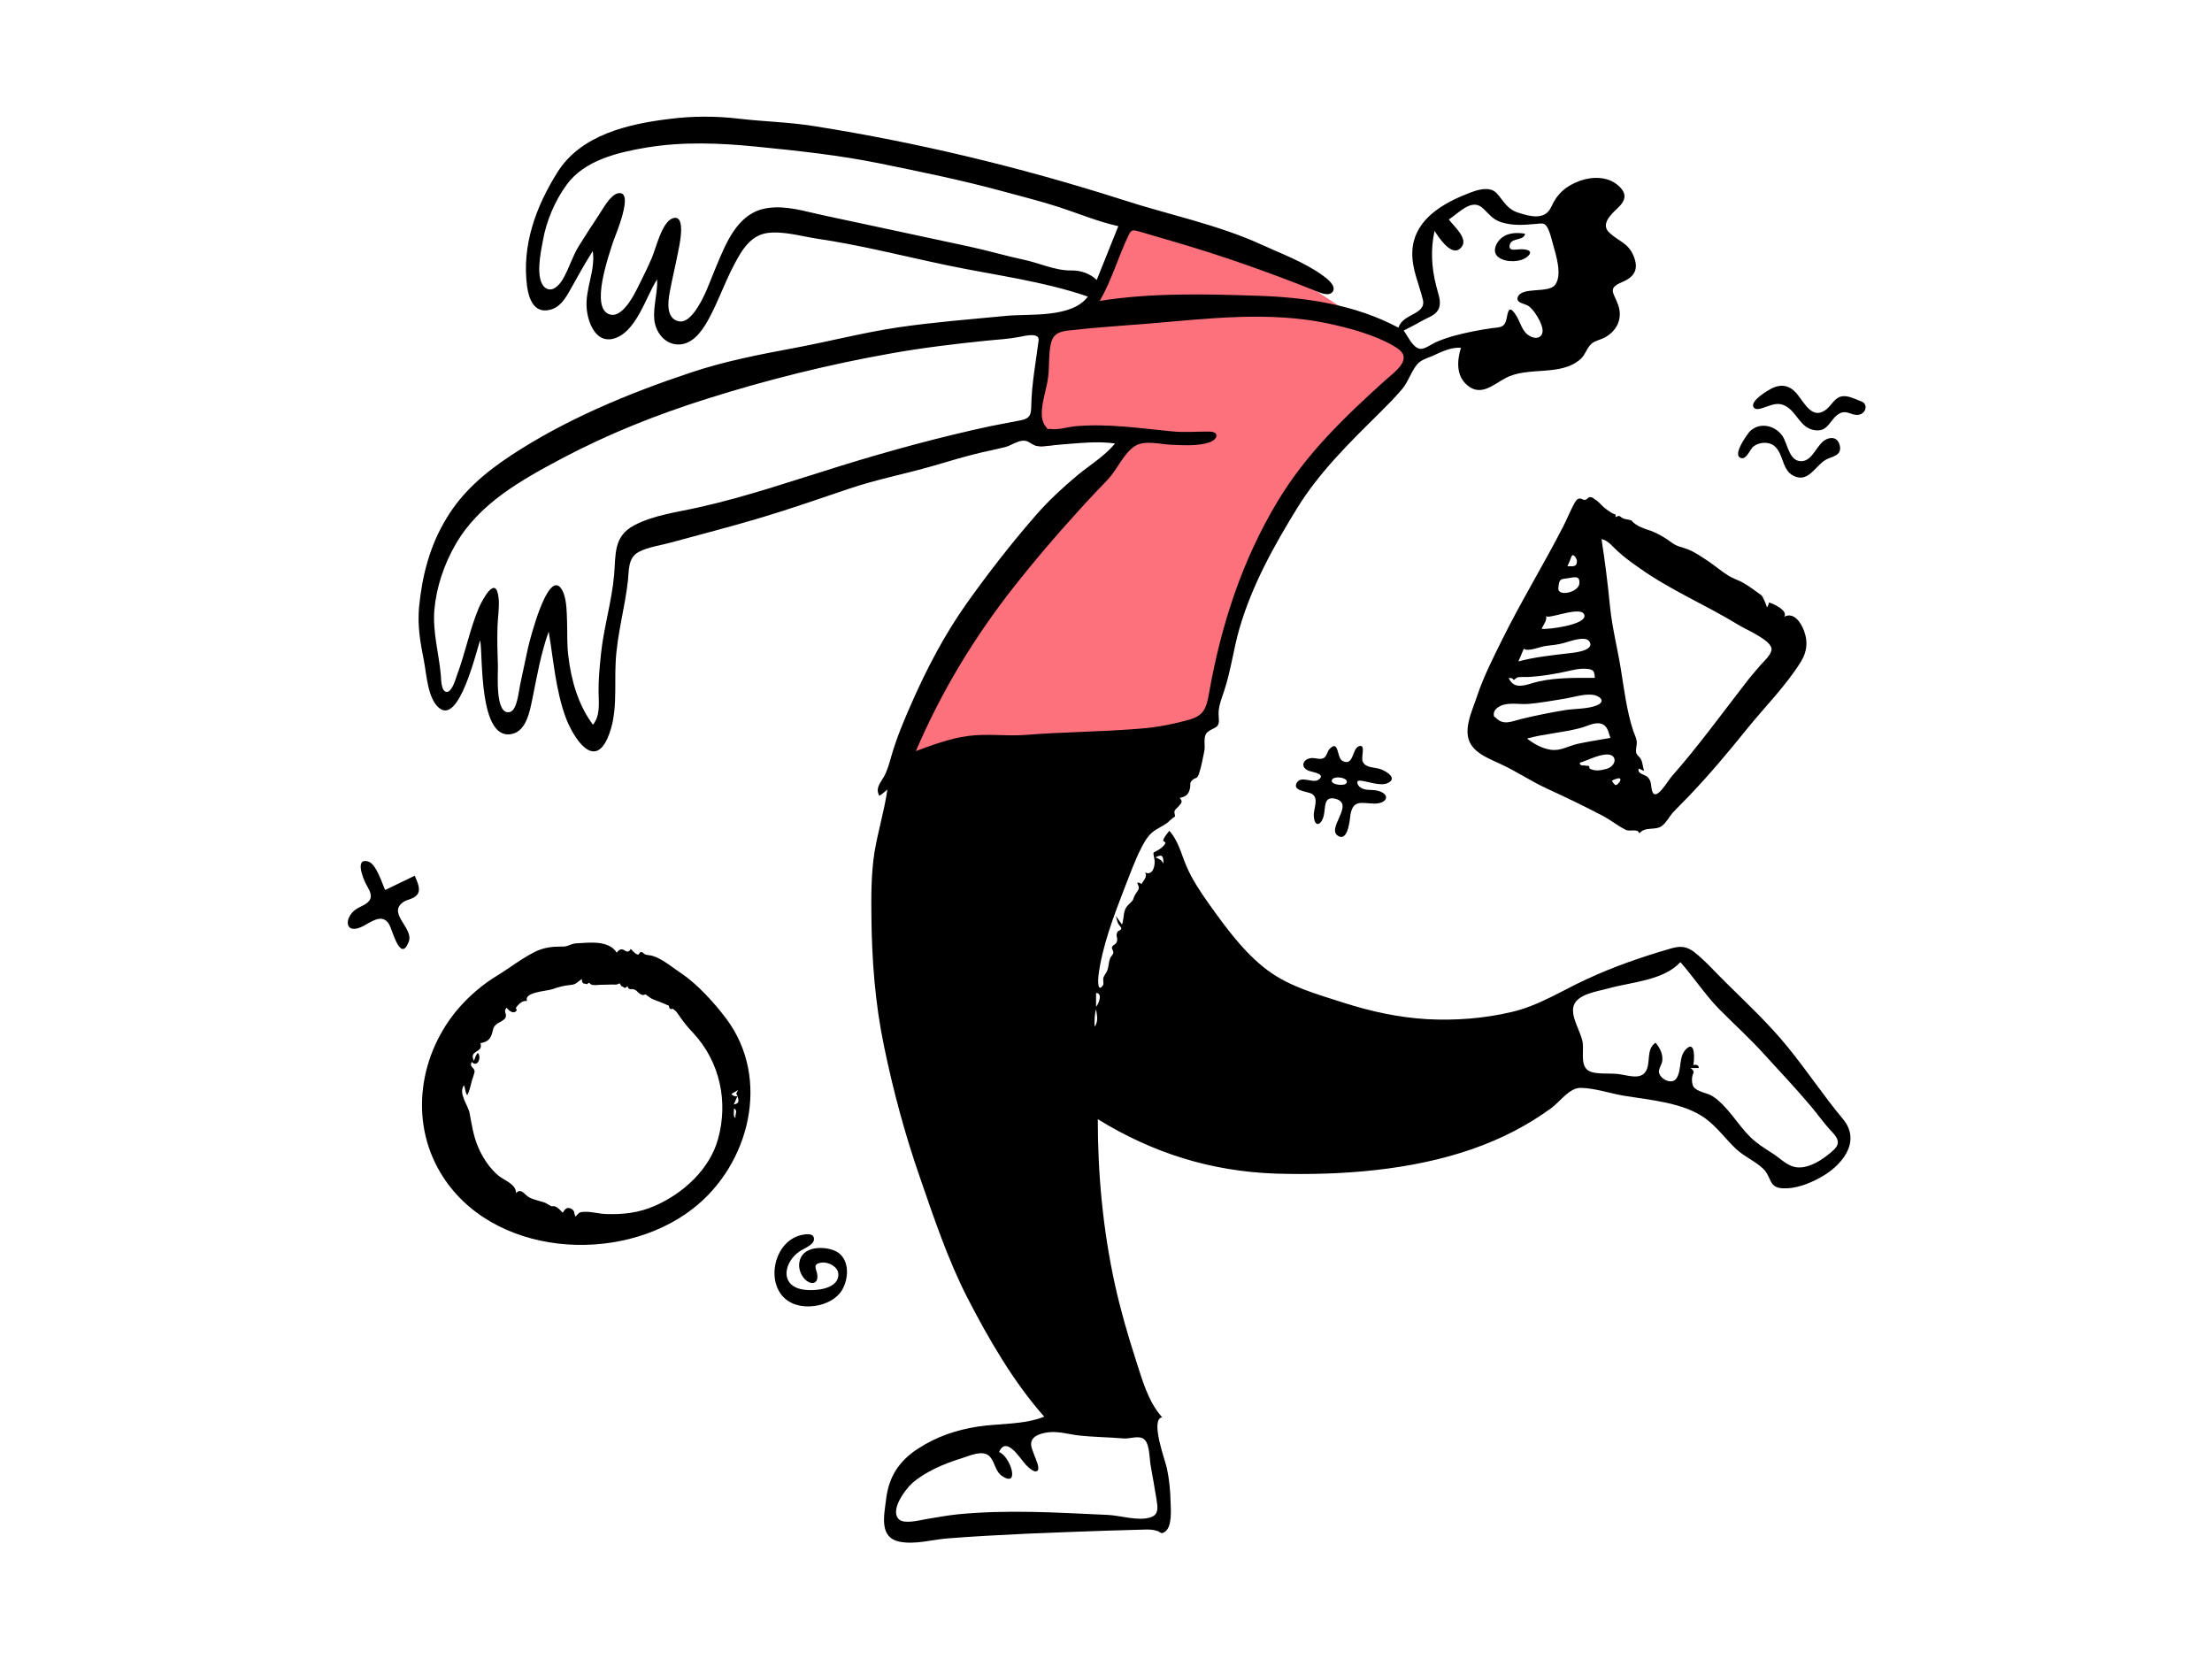 <?xml version="1.0" encoding="utf-8"?>
<!-- Generator: Adobe Illustrator 26.0.3, SVG Export Plug-In . SVG Version: 6.00 Build 0)  -->
<svg version="1.1" id="Ebene_1" xmlns="http://www.w3.org/2000/svg" xmlns:xlink="http://www.w3.org/1999/xlink" x="0px" y="0px"
	 viewBox="0 0 1024 768" style="enable-background:new 0 0 1024 768;" xml:space="preserve">
<style type="text/css">
	.st0{fill-rule:evenodd;clip-rule:evenodd;fill:#FD717D;}
	.st1{fill-rule:evenodd;clip-rule:evenodd;}
</style>
<desc>Created with Sketch.</desc>
<g id="Character_x2F_zombieing">
	<path id="Accent" class="st0" d="M525.3,94.8c-3.1,8.2-6.2,16.4-9.3,24.6c-2,5.2-4,10.5-5.9,15.7c-0.7,1.9-1.1,3.8-2.5,5.1
		c-3.2,3-9,5-12.8,7.1c-2.6,1.4-5.2,2.9-7.7,4.3c-1.3,0.7-4.3,1.7-5.2,2.9c-1,1.4-0.5,3.8-0.5,5.7v16.2v30.4c13.3-1.7,26.7-3.3,40-5
		c-17.8,20.5-35.5,41-53.3,61.5c-4.4,5.1-9.7,9.9-13,15.8c-6.9,12.5-13.7,25.1-20.6,37.7c-6.4,11.7-12.8,23.4-19.2,35.1l57.5-2.4
		c14.9-0.6,30.2,0.3,44.5-3.9c11.8-3.5,23.6-7,35.5-10.4c1.6-0.5,6.5-1,7.6-2.3c1-1.2,1-5.7,1.3-7.2c5.6-28.7,12.7-60.3,29-84.9
		c11.7-17.7,27.4-33.2,41.8-48.6c5.6-6,11.4-12,16.8-18.2c1.4-1.6,3.4-3.4,4.3-5.3c0.6-1.2,1.4-3.6,1.1-4.7
		c-0.2-0.5-3.9-2.2-4.4-2.5c-3.8-2.4-7.5-4.9-11.2-7.3c-10.5-6.9-21-13.8-31.5-20.6c-8.2-5.3-16.4-10.9-25.1-15.5
		c-9-4.7-18.9-8.1-28.3-11.8C544.4,102.2,534.9,98.5,525.3,94.8"/>
	<g id="Ink" transform="translate(161, 54)">
		<path id="Fill-3" class="st1" d="M687.9,478.3c-4.6,4.3-12.9,10.1-19.5,7.5c-3.3-1.3-6.1-4.2-9.2-6.1c-3.5-2.2-6.9-4.4-9.9-7.3
			c-6-5.9-10.5-14.4-17.6-19c-2.4-1.5-7-1.9-8.7-4.3c-0.7-1.1-0.8-2.8-0.7-4.1c0.3-2.7,1.8-2.6-0.7-4.6h3.8c0.1-1.5-1.4-1.6-2.5-1.4
			c0.5-2.4,1-11.6-3.3-7.4c-3.7,3.6-1.9,9.6-4.5,13.6c-2,3-7.4,0.6-8.1-2.7c-0.3-1.5,1.3-3.8,1.5-5.3c0.4-3.2-1-6-3.1-8.5
			c-4.6,3.1-2,9.4-4.6,13.4c-2.4,3.6-7.6,1.9-11.3,1.3c-4.3-0.8-9.2,0-13.3-1c-6.2-1.5-3.9-8.9-4.5-13.6c-0.7-5.1-5.8-12.1-4.2-17.2
			c1.7-5.5,11.3-6.7,15.9-8c10.6-3,25.6-3.6,33.5-12.2c6.2,7,11.3,14.9,17.8,21.6c7.1,7.2,14.6,13.9,21.4,21.5
			c7.1,7.8,14.4,15.5,21.2,23.6c3,3.5,5.6,7.3,8.7,10.7C688.9,471.9,691.8,474.7,687.9,478.3 M373.9,342.9c3.2-1.7,3.7-0.6,3.7,2.9
			C376.7,344.1,375.7,343.6,373.9,342.9 M346.4,412v-6.3C349.6,405.6,347.6,411,346.4,412 M345.7,421.3c0-2.8-0.1-5.4,0.7-8.1
			C346.8,416.1,347.6,418.7,345.7,421.3 M359.1,611.9c2.9,0.3,7.3-1.7,9.7,0.5c2.5,2.3,2.3,9.1,2.9,12.2c1,5.2,1.8,10.4,2.7,15.6
			c0.5,3.4,1.2,6.9-2.7,8.2c-5.7,1.9-13.8-0.8-19.8-1.1c-11.7-0.5-23.4-1.2-35.2-1.4c-11.4-0.2-22.8,0-34.1,1.1
			c-5.1,0.5-10.1,1.5-15.2,2.3c-2.7,0.5-9.8,2.3-12.2,0.1c-4.5-4.2,3-14.1,6.2-16.9c6-5.2,14.6-8.9,22.1-11.2
			c4-1.2,10.8-4.6,13.9-0.8c2.4,2.9,2.3,6.8,5.8,9c8.1,5.1,3.4-9.5-1.7-11.3c3.4-7.9,9.9,3.3,12.5,6c1,1,4.1,4.1,5.4,2.5
			c1-1.2-1-5.5-1.4-6.6c-0.6-1.8-2-4.4-1.6-6.4c0.7-3.5,5.6-4.4,8.5-4.7c4.5-0.4,8.9,1,13.4,1.5
			C345.4,611.3,352.3,611.3,359.1,611.9 M313.9,286.2c-8.9,0.7-17.8-0.7-26.7,0.5c-8.4,1.1-16.3,4.1-24.2,7
			c11.8-27.6,27-52.7,45.5-76.2c9.2-11.7,19.2-23.4,29.2-34.4c4.6-5.2,9.4-10.1,14.2-15.2c4.3-4.5,7.3-12.1,12.5-15.4
			c4.4-2.9,12-0.8,16.9-0.6c5.5,0.2,12.2,0.7,17.5-1.1c3.9-1.3,4.9-4.9,0.1-5c-5.7-0.1-11.4,0.5-17.2-0.1c-15-1.4-29.5-3.7-44.7-2.4
			c-3.5,0.3-8,1.8-11.4,1.3c-2.4-0.3-0.8,0.9-2.5-1.1c-0.7-0.8-1.4-2.5-1.6-3.5c-1.1-5.6,2-13.6,2.7-19.3c0.7-5.2,0.1-11,1.4-16.1
			c1.2-4.6,4.7-5.3,9.1-5.7c11.9-1.4,24.1-2.1,36.1-3.1c27.4-2.3,55.6-5.8,82.8-0.1c9.8,2.1,21.8,5.3,30.5,10.4
			c2.7,1.6,5.5,3.5,4.5,6.8c-1,3.5-6.1,7.1-8.6,9.4c-18.6,16.8-36.5,34-49.5,55.7c-16.6,27.6-26.2,57.3-31.8,88.9
			c-1.2,6.8-2.3,10.4-9.3,12.3c-7.5,2.1-14.8,3.5-22.5,4.1C349.1,284.8,331.5,284.8,313.9,286.2 M319.8,103.7
			c-1.3,10-3.2,20-3.4,30.2c-0.1,3.8-0.4,5.7-4.5,6.6c-4.8,1-9.7,1.8-14.5,2.8c-23.2,5-46,11.2-68.7,18.2
			c-22.1,6.8-43.8,14.4-66.4,19.4c-9.7,2.2-21.1,3.6-29.9,8.4c-9.5,5.1-8.3,13.6-9.1,22.8c-1.1,12.4-4.8,24.3-6.1,36.7
			c-0.6,5.9-1.2,11.8-1.1,17.8c0.1,5.1,0.8,10.7-2.6,14.9c-6.8-9.1-10.1-20.6-11.4-31.8c-0.7-5.4-0.4-10.9-0.6-16.4
			c-0.2-4.4-0.1-11.4-2.9-15.1c-6.2-8-14.3,24-15.1,27.4c-1.3,5.7-2.4,11.5-3.7,17.3c-0.6,2.5-1.3,11.8-4.7,12.7
			c-7.1,1.9-5.5-18-5.6-21c-0.2-6.1-0.4-12.2-0.2-18.3c0.1-4.4,1-9.2,0.5-13.6c-1.2-10.8-7.3,0.6-9.1,4.6
			c-4.3,10.2-6.3,21.1-10.2,31.4c-0.6,1.7-2.2,7.5-4.6,7.6c-2.7,0.1-2.7-5.9-2.8-7.6c-0.9-10.1-3.9-20.2-3-30.5
			c0.9-10.3,4.5-21,9.7-30c10.8-19,30.4-29.9,49.2-39.9c21.5-11.4,44.1-20.4,67.3-27.7c27.8-8.8,56.4-15.9,85.2-21
			c14.6-2.6,29.5-4.4,44.3-5.9c5.2-0.5,10.4-0.8,15.5-1.8C313.4,101.5,320.4,99.7,319.8,103.7 M334.8,71.2c-7.3,0.1-14.8-3.5-22-5
			c-8.5-1.8-16.8-4.3-25.3-6.1c-16.6-3.6-33.3-7.1-49.9-10.7c-7.2-1.6-14.5-3-21.7-4.7c-7.7-1.8-16-3.9-23.9-1.9
			c-11.9,3-17,16-21.3,26.2c-3.1,7.2-5.5,15.2-10.3,21.5c-1.7,2.2-4.2,4.9-7.3,4.2c-5.8-1.3-4.9-9-4.1-13.2
			c1.1-6.1,2.6-12.2,3.8-18.3c0.5-2.5,4.3-18.6-2.5-16.1c-5,1.9-7.7,14.1-9.6,18.4c-1.4,3.2-2.9,6.5-4.5,9.6
			c-2.1,4.2-8.1,18.3-14.8,16.5c-9.5-2.6-0.4-27.7,1.2-33c0.9-2.9,10.6-24.9,2.4-23.1c-3.5,0.8-6.9,7.2-8.7,9.9
			c-3.2,4.8-6.3,9.6-9.3,14.4c-3.1,5-4.6,10.7-7.6,15.7c-1.6,2.6-4.8,6.1-8,3.7c-4.9-3.8-2-16.8-1.1-21.7
			c1.6-9.2,5.6-18.6,11.1-26.1c8.3-11.3,23.8-14.9,36.9-17.1c16.9-2.8,34-2.1,51-0.4c19.1,1.9,37.9,3.9,56.7,7.7
			c19,3.9,37.9,7.7,56.6,12.8c8.8,2.4,17.7,4.6,26.4,7.4c9.2,3,18.2,6.8,27.7,8.9c-3.3,8.3-6.7,16.6-10,24.9
			C343.6,72.6,339.2,71.1,334.8,71.2 M498.1,94.1c2.9-1.6,6.1-2.4,7.2-5.9c0.9-3.1-0.7-6.7-1.4-9.7c-2.2-8.4-2.7-17.1-0.8-25.6
			c1.8,2.8,8.6,13.5,12.8,7c2.5-3.9-4.2-9.5-6.2-12.3c4.3-2.7,10.4-9.8,15.4-5.5c3.2,2.8,4.6,5.4,8.9,6.8c5.2,1.6,10.2,1.3,15.5,0.8
			c3.7-0.3,4.6-0.8,6.1,2.1c1.1,2.3,1.7,5.1,2.4,7.5c1.3,4.8,4.4,14.2,0.8,18.7c-3.2,3.9-15.5,0.6-17.2,5.6
			c-0.9,2.8,3.5,2.9,5.2,4.2c2.1,1.7,3.8,4.4,5,6.8c0.8,1.8,2.1,4.7,0.7,6.6c-2,2.5-5.7,0.6-7.3-1.2c-2.1-2.4-2.8-5.8-4.6-8.4
			c-3.3-4.9-3.5-1-4.3,2.5c-0.9,3.6-3.1,3.4-6.5,3.8c-5.9,0.8-11.8,2-17.5,3.5c-2.9,0.8-5.8,1.8-8.6,3c-1.8,0.8-4.9,3.1-6.9,3.1
			c-3.6,0-6.1-6-8-8.5C491.9,97.5,495,95.8,498.1,94.1 M692.2,464.1c-9-10.8-16.8-22.6-25.7-33.5c-8.8-10.8-18.9-20.2-28.8-30
			c-4.7-4.6-9.1-9.7-14.2-13.7c-3.8-3-6.8-3.1-11.4-1.7c-13.1,3.8-26.4,8.4-38.8,14.2c-11.5,5.3-22,12.2-34.6,15.1
			c-12.8,3-26,4-39.1,3.3c-13.4-0.8-26.1-3.6-38.9-7.7c-12.1-3.9-24.7-7.3-35-15c-10.8-8.1-19.2-19.7-27-30.6
			c-3.9-5.5-7.8-11.3-10.5-17.6c-2.3-5.4-3.8-11.9-7.9-16.3c-1,1.4-2.3,2.7-2.8,4.3c-0.2,0.8,1.1,0.7,1,1.3
			c-0.3,1.1-1.8,2.3-2.7,2.9c-3.2,2.2-3.2,0.5-2.4,4.6c0.5,2.4-0.4,8-4.4,6.2c1.5,1.8-0.9,4-1.6,5.4c-0.5-0.6-1.2-0.8-2-0.6
			c1.5,2.9,0.6,3-0.8,5.3c-0.3,0.4-1.2,2.6-1,2.4c-1.4,2.1-3.1,2.6-3.9,5.1c-0.7,2.1-0.5,4.4-1.3,6.5c-0.9-1.3-1.9-2.6-2.8-3.9
			c0.2,1,0.6,2.5,1,3.4c0.3,0.6,1.5,1.9,1.5,2.2c-0.1,1.2-1.5,0.9-1.9,1.9c-0.8,1.9,0.3,2.2-0.1,4c-0.5,2.1-1.8,1.3-2.4,3.1
			c-0.1,0.3,0.8,1.7,0.7,2.4c-0.2,1-1.2,1.6-1.5,2.6c-0.9,2.4-0.5,4.1-1.7,6.4c-0.5,0.9-1.1,1.5-1.4,2.5c-0.3,0.9,0.3,2.8-0.2,3.5
			c-2.6,3.8-2.3-2.7-2.1-4.4c1.7-13.6,7.1-27.7,12-40.4c2.5-6.3,4.8-12.9,7.9-18.9c1.2-2.4,2.7-5,4.7-6.8c2.6-2.4,6.2-3.3,8.6-5.9
			c-0.4,0.4,2.5-2.3,2.1-1.4c0.4-0.8-0.3-1.9-0.1-2.7c0.3-1,0.9-1.2,1.6-2c1.2-1.5,2.7-2.3,0.8-4.2c2.8-0.6,4.2-1.5,4.8-4.6
			c0.4-2.2-0.4-2.1,1-3.6c1.5-1.5,2.2-0.3,3.1-2.9c1.1-3.1,1.8-7.3,2.5-10.5c0.6-2.8-0.8-6.9,1.5-8.9c3-2.5,5.7-1.4,5.2-6.5
			c-0.5-4.9,1-7.9,2.5-12.6c3.1-9.3,4.3-19.2,7-28.6c5.8-20.1,15.9-38.3,26.8-56c10.1-16.4,24.2-30.3,37.8-43.7
			c3.7-3.7,7.4-7.4,10.8-11.4c2.9-3.5,4.2-8.2,7-11.5c1.7-2,4.8-2.9,7.2-3.9c3.9-1.8,8.6-4.1,13-3.7c-1.8,5.9-2.3,12.9,2.9,17.3
			c6.3,5.4,12-0.2,17.8-3.3c10.5-5.6,25.6-0.5,34.8-8.9c2.2-2,2.8-5.2,5.1-7.1c1.7-1.4,4-1.7,5.9-2.7c5.7-3.1,8.5-8.8,6.3-15.1
			c-2-5.7-5.2-7.7,1.8-10.6c5.7-2.4,7.9-5.9,5.3-12.2c-2.5-6-7-6.7-11.2-10.7c-4.1-3.8,0.6-8.3,3.7-11.2c4-3.7,4.8-7,0.1-10.9
			c-4.8-4-11.8-3.9-17.4-1.9c-6.4,2.3-10.6,6-13.3,12.1c-2.8,6.2-9.6,4.5-15.1,2.7c-5.3-1.6-6.7-5.2-10.1-9
			c-3.9-4.3-11.7-0.6-16.3,1.3c-11.2,4.8-22.3,12.4-22.8,25.7c-0.3,8,3.1,14.8,4.9,22.3c1.6,6.9-9.4,6.3-11.3,12.9
			c-20.3-10.8-43-14.1-65.7-14.8c-24.2-0.8-48.7-1.4-72.6,2.4c5.6-9.7,8.5-20.3,13.3-30.3c1.4-2.9,2-2.6,5.1-1.8
			c5.9,1.7,11.8,3.5,17.7,5.2c21.5,6.3,42.6,13.8,63.4,22.1c2,0.8,6.5,3,8.3,0.6c2-2.8-2.7-6.2-4.6-7.6c-8.4-6.1-18.8-9.9-28.2-14.2
			c-20.5-9.4-43.2-13.9-64.7-20.9C311.8,23.5,264,12,216,4.4c-11.7-1.9-23.6-2.1-35.3-3.5c-10.4-1.2-20.9-1.2-31.3,0.1
			c-19.3,2.3-41.6,7.3-52.5,25C87,41.8,80.5,59.7,83,78.6c0.8,5.7,3.2,12.4,10.2,10.9c4.9-1,7.4-5.1,9.7-9.2
			c3.4-6.1,6.8-12.2,10.5-18.1c1.4,8.9-3.6,17.6-2.8,26.6c0.5,6.1,3.9,15.8,11.9,14.1c10.9-2.4,15.4-19.4,20.7-27.6
			c0.3,6.3-1.9,12.5-1.3,18.8c0.7,6.2,5.5,12.1,12.4,11.3c6.5-0.8,10.7-7.7,13.4-12.9c3.8-7.2,6.6-15,10.3-22.3
			c3.5-6.8,7.6-15,16-16.3c7.4-1.1,16,1.5,23.3,2.6c20.4,3,40.4,8.2,60.6,12.4c21.6,4.5,43.8,7.2,64.7,14.4
			c-7.4,10-26.7,7.9-37.6,8.9c-16.6,1.6-33.4,2.9-49.9,5.3c-16.3,2.4-32.3,6.6-48.4,9.6c-16.1,3-32.1,6.1-47.7,11.3
			c-28.9,9.6-58.3,21.8-83.7,38.6c-11.8,7.8-22.4,16.8-29.7,29.1C37.9,198.7,34.4,212.7,33,227c-0.8,8.9,0.6,16.6,2.3,25.2
			c1.2,6.3,1.7,16.8,6.7,21.3c9.6,8.8,17.6-26.8,19.3-31.1c1.3,7-0.8,46.6,14.6,43.4c6.9-1.4,8.4-10.9,9.6-16.5
			c2.1-10.4,3.9-20.9,7.5-30.9c2.3,13.4,3.2,27.4,8.1,40.3c3.3,8.5,12.6,23.6,19.1,9.1c4.9-10.9,3.2-23.5,3.8-35.1
			c0.6-12.9,4.3-25.3,5.7-38c0.5-4.9,0-10.5,5-13.2c4.3-2.3,10.5-3.1,15.1-4.4c13.8-3.8,27.6-7.3,41.3-11.4
			c13.7-4.1,27.2-8.8,40.8-13.4c12.9-4.4,26.2-6.9,39.3-10.7c7.4-2.2,14.8-4.4,22.4-6.2c3.5-0.8,7.1-1.5,10.6-2.4
			c2.6-0.6,6-3.1,8.7-3c2.8,0,3.8,2.4,6.9,2.6c3.4,0.2,6.8-0.6,10.2-0.8c8.2-0.6,17-1.7,25.2-0.5c-4.9,5.9-11.6,9.9-17.4,14.7
			c-6.7,5.6-13.2,11.6-19,18.2c-11.6,13.3-22.5,27.3-32.7,41.7c-10,14.2-18.1,29.7-25.1,45.6c-3.5,7.9-6.9,16-9.3,24.3
			c-1,3.4-1.8,6.8-3.6,9.9c-1.6,2.8-4,5.3-2,8.7c1.3-0.8,2.5-1.9,3.7-2.9c-1.4,9.8-4.4,19.4-6,29.2c-1.5,9.7-1.5,19.6-1.4,29.4
			c0.2,20.4,1.7,40.4,5.9,60.5c4.2,20.3,9.6,40.4,16.4,60c6.5,18.8,13.1,38.6,22.2,56.3c9.8,19,21.3,38.9,35.5,54.9
			c-9.2,3.8-21,3.1-30.7,4.6c-10.2,1.6-19,4.6-27.7,10.2c-8.8,5.7-13.6,13.1-14.8,23.5c-0.9,7.4-3.4,17.7,6.3,19.6
			c7,1.4,14.8-0.9,21.8-1.5c12.3-1,24.5-1.6,36.8-2.2c12.3-0.5,24.5-1,36.8-1.4c5.8-0.2,11.5-0.3,17.3-0.5c2.6-0.1,4.2-0.1,6.5,0.6
			c1.8,0.6,1.7,1.8,3.7,0.3c3.3-2.4,2.6-10.2,2.5-13.6c-0.1-5.2-0.6-10.5-1.7-15.7c-0.6-3.1-8-22.7-2.2-23.6
			c-6.6-7.3-9.3-17.7-12.3-26.9c-3.7-11.5-7-22.9-9.6-34.7c-5.5-25.2-7.9-50.7-7.9-76.4c25.5,15.7,52.5,24.2,82.6,25.2
			c29.9,0.9,62.7-1.5,91.1-11.5c13.1-4.6,24.9-10.6,36.2-18.8c4-2.9,8.4-9.5,13.7-9.4c6.3,0.1,13.4,2.5,19.7,3.6
			c12,2,27.7,3.1,37.9,10.5c5.5,4,9.5,9.7,14.4,14.3c3.8,3.5,8.7,5.5,12.4,9c4,3.8,2.4,8.8,9.1,9.1c5.7,0.3,11.9-2,16.8-4.7
			C690.8,486.4,701.2,475,692.2,464.1"/>
		<path id="Fill-5" class="st1" d="M598,209c14.3,10.2,30.8,17.1,45.8,26.3c3.7,2.3,15.4,7.1,15.3,11.3c-0.1,2.5-3.6,5.6-5.1,7.3
			c-2.6,3-5.1,5.9-7.5,9.1c-11.1,14.3-21.6,28.8-33.6,42.4c-1.8,2-7.3,11.8-9,7c-0.8-2.2-0.1-4.7-2.2-6.7c-1.1-1.1-5.2-1.6-4-3.9
			c0.8,0.4,1.6,0.7,2.4,1.1c-0.6-1.8-0.6-3.8-1.5-5.5c-0.6-1.1-1.7-1.6-2.1-2.8c-0.5-1.7,0.4-3.6,0.2-5.3c-0.2-1.7-1-3.3-1.6-4.9
			c-3.1-9.5-4.2-19.1-5.8-28.9c-1.6-9.7-4-19.1-5-28.9c-1-10.4-2.3-20.7-3.9-31c3,0.4,5.3,3.7,7.4,5.5
			C590.8,203.9,594.4,206.5,598,209 M586.8,309.4c-0.7-0.5-1.2-1.2-1.6-2C592.2,303.9,588,309.9,586.8,309.4 M582.5,302
			c-3.1,0.8-5.3,1-7.6-0.2c-0.2-0.1,0-1-0.4-1.2c-0.4-0.2-0.9,0-1.2-0.1c-1-0.5-2.8,0.6-3-1.4c3.9-1.2,7.8-3.4,11.9-3.8
			C587.9,294.7,587.7,300.6,582.5,302 M569.1,290.4c-4.2,1-7.6,3.3-12.1,2.7c-4.2-0.6-7.8-2.7-11.1-5.2c8.2-2.3,16.8-2.7,25.1-5
			c2.7-0.7,6.2-2.7,9.1-1.9c3.2,0.9,3.4,3.9,4.4,6.6C579.3,288.5,574.2,289.3,569.1,290.4 M543,278.9c-4,1-8.1,3.1-11.5-0.6
			c-0.5-0.6-1,0-1-1.8c0.1-1.9,1.8-3.1,3.3-3.8c3.5-1.6,8.4-0.6,12.1-0.8c5.9-0.4,11.9-1.6,17.7-2.5c4-0.7,8.2-2.1,12.3-1.8
			c3.2,0.2,7,2.9,2.4,4.9c-4.2,1.8-10.6,1.5-15.2,2.3C556.4,275.9,549.6,277.3,543,278.9 M539,260c0.3,0.3,0.5,0.5,0.8,0.8
			c0,0,1.5-1.3,2-1.3c2-0.2,4.1,0,6.1-0.2c4.7-0.3,9.4-1.1,14-2c3.8-0.7,7.6-2,11.5-1.7c3.3,0.3,3.7,1,3.9,4.2
			c-8.5,0-17.3-0.2-25.7,1.6c-5.5,1.2-11.5,4.7-14.2-1.6C537.9,259.9,538.5,259.9,539,260 M544.4,246.3c2.1,1.6,7.9-1.1,10.4-1.3
			c2.8-0.3,5.4-0.6,8-1.3c2.4-0.6,10.2-3.7,12-0.7c2.8,4.5-8.5,5.3-10.3,5.5c-7.5,0.9-15.3,1.7-22.6,3.7
			C542.8,250.2,543.6,248.2,544.4,246.3 M554.7,231.1c0.5,2.1,17.5-5.5,17.8,0c0.2,4.2-16.8,6.4-19.8,6
			C553.4,235.1,555.3,233.4,554.7,231.1 M560.4,218.2c0.4-4.2,0.9-4.1,4.3-4.5c2.5-0.3,6-1.8,5.4,2.7
			C569.4,220.3,560,222.4,560.4,218.2 M566.4,203.8c0.8-2.2,2.6,0.8,2.6,1.9c0.1,3-2.2,2.4-4.4,2.4
			C565.3,206.7,565.9,205.3,566.4,203.8 M594.4,187.1c-0.5-0.5-3-0.7-3.7-1c-1.8-0.6-1.5-2-3.8-0.7c-0.1-0.1,0.1-1.1,0-1.2
			c-0.1,0-1.6-0.6-2.2-1c-1.2-0.8-2.4-1.6-3.5-2.6c-1.2-1.1-2.4-2.6-3.8-3.4c-0.6-0.4-1.1-0.9-1.8-1c-1.8-0.3-1.3,1-2.9,1.2
			c-1,0.2-1.7-1-3-0.5c-1.1,0.4-1.8,2-2.3,2.9c-1.8,3.4-3.2,7-5,10.4c-9,17.5-19.3,34.3-28,51.9c-4.2,8.5-8.6,17.1-11.6,26.1
			c-2.1,6.5-7,16-2.8,22.5c3,4.7,9.1,6.8,13.9,9.1c7.3,3.4,13.9,7.9,21.3,11.3c8.7,4,17.2,8.1,25.8,12.6c3.6,1.9,6.9,4.6,10.5,6.4
			c2.2,1.1,5.6-0.8,6.4,1.7c2.8-3.4,7.3-1.1,10.5-3.5c1.9-1.4,3.3-4.1,4.8-5.9c2.4-2.6,4.9-5,7.3-7.5c9.6-10,18.4-20.5,27.1-31.3
			c8.3-10.3,18.1-20,25.1-31.3c2.8-4.5,3.3-9.2,1.5-14.1c-1.3-3.6-4.6-9.1-9.2-6.7c1.8-2.9-5-6-7.1-6.6c0,0-0.4,2.2-1,2.2
			c0.2,0-1.7-5-2.6-5.6c-2.5-1.9-5.6-4.1-8.3-5.7c-2.5-1.4-5.2-2.1-7.6-3.8c-3-1.9-5.7-4.3-8.6-6.2c-2.9-1.9-6-4.1-9.2-5.4
			c-2.7-1.1-5.2-1.3-7.7-3.2c-3.1-2.3-5.7-3.8-9.2-5.3C600.8,190.9,596.5,189.7,594.4,187.1"/>
		<path id="Fill-7" class="st1" d="M178.7,457.3c0.6-1.3,1.1-2.6,1.7-3.9C181.1,455.7,181.3,456.8,178.7,457.3 M179.5,463.4
			c-1.2,0.2-0.7-3.6-0.7-4.3C180.8,460.3,179.1,461.8,179.5,463.4 M177.6,452.4c1-0.6,2.1-1.2,3.1-1.8c-1.4,2.7-0.9,1-0.3,2.8
			C179.3,453.7,178.2,453.3,177.6,452.4 M171.4,473.3c-3.9,14.1-16.2,25.2-29.2,30.9c-7.5,3.3-14.8,4.1-22.9,3.8
			c-3.1-0.1-6.8-1.2-9.8-1c-2.3,0.1-2.2,0.2-4.1,2.2c-0.8-1.6-0.2-2.6-1.9-3.6c-2.1-1.1-3,0.2-4,1.8c-1.4-1.4-1.9-2.2-3.7-3
			c0.1,0-1.7,0-1.6,0c-0.3-0.1-2.2-1.3-2.8-1.6c-2.5-0.9-5.3-1.3-7.6-2.6c-2-1.2-3.6-4.4-5.9-1.9c0-4.2-5.6-5.9-8.2-8.1
			c-4.1-3.4-7.4-8.5-9.4-13.3c-2.2-5.2-2.9-10.2-3.9-15.6c-0.7-3.7-5.4-9.2-2.6-12.9c0.7,1.6,0.4,3.2,1.5,4.6c1-1.9,1.5-4.1,2-6.2
			c0.2-1,1.5-4.1,1.4-5c-0.3-1.8-2.6-1.9-1.3-4.2c2.6,2.9,4.7-2.2,2.8-4.2c-1,1.1-1.3,2.4-1.8,3.7c-2.6-5.2,4.6-3.5,3-8.2
			c2.6-0.5,4.1-1.2,5.1-3.7c1.1-2.9,0.3-3.5,2.8-5.4c0.9-0.6,3.3-1.6,3.7-2.7c0.9-2.1-1.3-2.7,0.6-4.6c0.6,1.1,3.2,3.4,4.6,1.2
			c0.3-0.4-0.9-0.7,0-1.7c1.3-1.5,2.7-2.9,4.8-2.6c-1.7-4.2,9-4.5,11.8-5.5c2.8-1,5.1-1.6,8-1.9c2.9-0.2,3.1-1.1,5.5-2.8
			c0.2,2.5,0.8,2,2.6,2.4c0.4-0.7,0.9-0.8,1.3-0.2c0.4,0.4,1,0.6,1.6,0.6c1,0.1,2.1-0.1,3.1-0.1c2.4,0,4.9-0.2,7.3-0.1
			c0.6-0.1,1.2-0.3,1.7-0.6c0.2,0.4,0.4,0.8,0.7,1.3c1.3,0.2,1.3,1.7,2.9,0c0.5,2.2,1.8,1,3.2,1.6c1.3,0.5,1.5,1.4,2.6,2
			c0.8,0.6,1.6,0.7,2.5,0.2c0.8,0.6,1.7,1.2,2.5,1.8c1.6,0.9,3.5,1.4,5.1,2.1c1.1,0.5,2.2,0.9,3.3,1.4c0,1.3,0.6,1.8,1.8,1.4
			c1,0.9,1.3,0.8,2.3,2.3c2.3,3.4,4.3,6,7.2,9C172.3,437.6,176.2,456,171.4,473.3 M175.3,417.7c-5.7-7.6-13.7-16.3-20.9-21.1
			c-3.7-2.4-8.8-6.8-13.3-8.1c-1.1-0.3-2.2-0.3-3.2-0.6c-0.8-0.2-1.2-1.1-2.2-1.2c-0.6-0.1-0.7,1.3-1.4,1.2
			c-1.4-0.3-2.3-1.7-3.3-2.6c-2.2,3.7-3.3-2.5-6.5,1.7c-3.8-5.9-12.7-4.6-18.7-4.3c-1.8,0.1-2.6,0.7-4.2,1.2
			c-1.5,0.4-1.6,0.3-3.2,0.3c-4,0-7.6,0.5-11.3,2.2c-6.2,3-12,7.6-17.9,11.2c-6.6,4-12.6,9.1-17.7,14.9
			c-18.3,21.1-23.2,51.9-8.6,76.4c23.2,38.9,83,43,116.9,16.6C186,485.1,196,445.5,175.3,417.7"/>
		<path id="Fill-9" class="st1" d="M462.4,308.4c-0.7,1.6-6.7,1-6.9-0.8C455.3,304.8,463.5,305.7,462.4,308.4 M468.8,307.4
			c3.4,0.3,9.1,2.6,12.4,1.2c5.1-2.2-0.3-5.5-3-6.5c-2.8-1-6.9-0.5-8.3-3.4c-1.1-2.2,1.6-8.2-1.7-7.3c-3.4,1-2.4,9.7-7.8,6.8
			c-2.6-1.4-1.5-9.9-5.8-5.6c-1.2,1.2-1.3,3.4-2.8,4.3c-1.6,0.9-3.6,0-5.3,0c-4.5,0.2-5.9,4.4-1.4,6c1.7,0.6,8,1.4,4.2,4.1
			c-2.4,1.7-7.8-1.9-9.8,1.1c-2.8,4.1,4.8,4.2,6.8,5.4c3.5,2.1,0.6,7,0.9,10.4c0.4,5.3,3.5,4.2,4.6-0.3c0.9-3.8-0.2-9.3,5.5-7.8
			c9.3,2.5-5.2,14.3,1.6,17.4c4.4,1.9,5-8.5,5.3-10.3c1.3-6.7,5-5.1,10.7-4.9c6.6,0.2,8.2-4.7,1.2-6.1c-2.2-0.4-5.3,0.1-7.2-1.3
			C467.7,310,466.1,307.1,468.8,307.4"/>
		<path id="Fill-11" class="st1" d="M224.7,524.7c-5.4-1.9-14.3-1.5-15.6,5.4c-0.6,2.9,0.5,6,2.5,8.1c2.3,2.4,6,2.7,5.8-1.6
			c-0.1-2.9-2.9-5.5,2-6.1c3.1-0.4,7.6,1.9,7.7,5.3c0.3,7.6-12.8,8.2-17.7,6.9c-9.6-2.6-7-12.7-0.4-17.3c1.7-1.2,6.6-3,6.8-5.5
			c0.3-3.3-3.8-2.6-5.7-2.2c-14.6,3.2-17.8,27.7-2.5,32.3c6.9,2.1,16.7-0.1,20.9-6.3C232.4,537.7,232.5,527.4,224.7,524.7"/>
		<path id="Fill-13" class="st1" d="M31,351.4c-4.6,2.2-9.1,4.4-13.7,6.6c-1.5-3.2-4.1-12.1-7.9-13.2c-6.2-1.8-2.3,7.8-1.2,10
			c0.9,1.8,2.9,4.6,2.4,6.8c-0.7,2.9-4.8,3.9-6.9,5.4c-5.3,3.7-5.3,11.5,2.4,8.2c4.3-1.9,9.7-7,13.1-1.2c1.5,2.7,5.2,17.9,9,8
			c2.4-6.1-9-12.5-3.4-17.7c1.8-1.7,3.9-1.8,5.7-2.8C34.8,359.1,32.4,354.9,31,351.4"/>
		<path id="Fill-16" class="st1" d="M700.6,131.8c-2.7-1-6.1-2.9-9.1-2.3c-3.2,0.7-4.5,3.9-6.9,5.9c-6.4,5.3-10.1-2.6-13.6-6.9
			c-3.3-4.1-7.3-5-12-2.6c-1.9,1-9.7,5.6-8.3,8.5c1,2.1,4.8,0.2,6.2-0.2c2.9-1,5.5-1.9,8.4-0.4c5.5,2.7,6.9,10.2,13.5,11.3
			c6.9,1.2,7.1-5.3,12-7.8c3.3-1.6,5.6,1.3,8.7,0.7C702.7,137.5,704.1,133.1,700.6,131.8"/>
		<path id="Fill-19" class="st1" d="M645.2,158.1c2.4,0.5,4-4.2,5.5-5.4c2.5-2,6.9-2.4,9.5-0.4c5,3.9,3.3,12.3,10.4,14.5
			c6.4,2,9.4-6.4,14.7-8.5c3.1-1.2,6.5-2,5.3-6.4c-0.8-3-3.3-3.8-6-2.6c-4.6,2-6.2,10.1-11.7,10.2c-5.7,0.1-6.3-8-8.7-11.6
			c-3.7-5.4-11.4-6.7-15.7-1.6C647.3,148,640.6,157.1,645.2,158.1"/>
		<path id="Fill-21" class="st1" d="M533,65.3c3.4,2.3,10.1,2.2,13.2-0.6c3.2-2.9-1.1-3.4-3.6-3.3c-2,0.1-5.7,1.1-4.6-2.4
			c1-3,6.5-1.5,7-4.8c-4.1-0.7-8.7-0.5-11.8,2.8C531,59.4,529.8,63.2,533,65.3"/>
	</g>
</g>
</svg>
